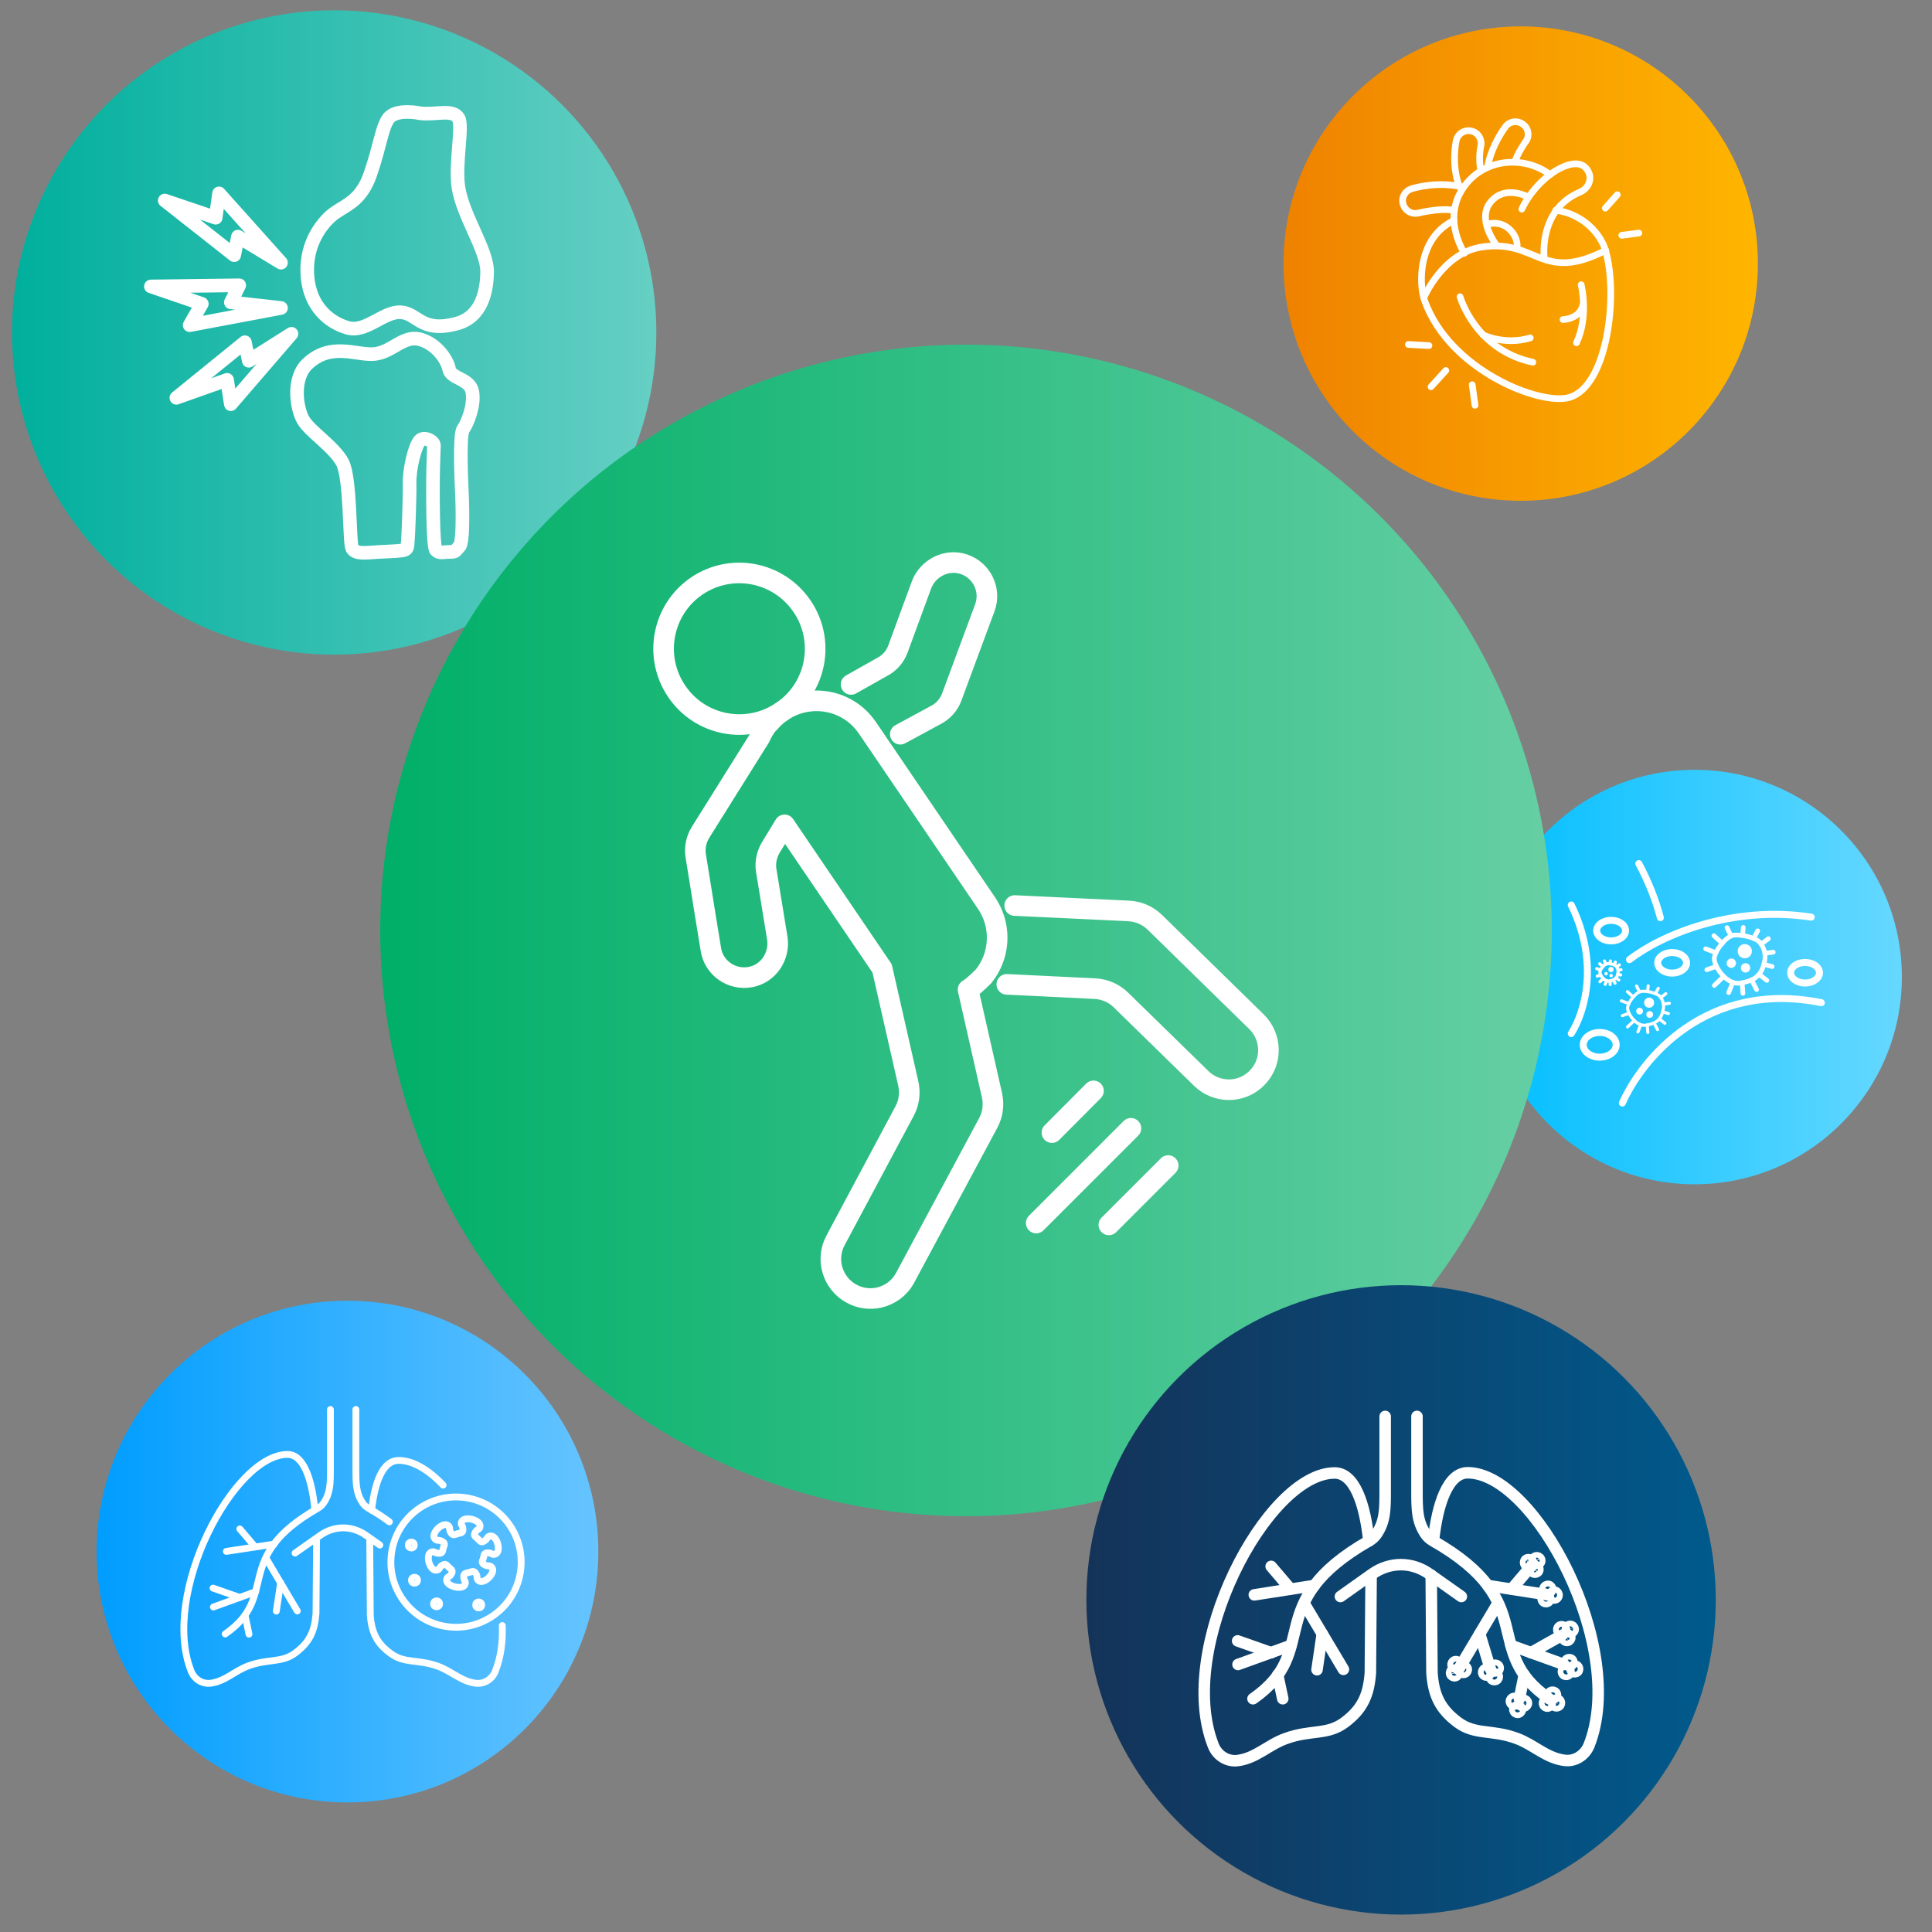 <?xml version="1.0" encoding="utf-8"?>
<!-- Generator: Adobe Illustrator 28.1.0, SVG Export Plug-In . SVG Version: 6.00 Build 0)  -->
<svg version="1.1" id="Layer_1" xmlns="http://www.w3.org/2000/svg" xmlns:xlink="http://www.w3.org/1999/xlink" x="0px" y="0px"
	 viewBox="0 0 1032 1032" enable-background="new 0 0 1032 1032" xml:space="preserve">
<rect x="0" y="0" width="1032" height="1032" fill="#808080" stroke="none"/>
<g>
	<linearGradient id="SVGID_1_" gradientUnits="userSpaceOnUse" x1="6.435" y1="177.556" x2="350.558" y2="177.556">
		<stop  offset="0" style="stop-color:#00AF9D"/>
		<stop  offset="1" style="stop-color:#66CFC4"/>
	</linearGradient>
	<circle fill="url(#SVGID_1_)" cx="178.5" cy="177.6" r="172.1"/>
	<g>
		
			<path fill="none" stroke="#FFFFFF" stroke-width="7.267" stroke-linecap="round" stroke-linejoin="round" stroke-miterlimit="10" d="
			M224.4,60.5c8.8,1,17.3-2.5,20.5,2.6c2.6,4.2-2,24.5,0,37.1c2.4,15.3,15.4,33.4,15.3,45c-0.1,9.9-2.6,24.1-16.4,27.7
			c-18.9,5-20.5-5.5-29.7-6.1s-18.5,11.1-28.4,8.3c-9.8-2.8-19.9-11.1-21.4-26.8s5.7-26.8,12.2-32.7c6.5-5.9,15.9-6.8,21.3-22.5
			s6-24.4,9.6-29.7C211.5,57.7,224.4,60.5,224.4,60.5z"/>
		
			<path fill="none" stroke="#FFFFFF" stroke-width="7.267" stroke-linecap="round" stroke-linejoin="round" stroke-miterlimit="10" d="
			M202.8,294.8c-6.2,0.3-13.1,1.6-14.7-2c-1.6-3.6-0.7-37.3-5.2-45.8c-4.6-8.5-17.3-16.4-20.9-22.6c-3.6-6.2-6.1-22.2,2.3-30.1
			c12.6-11.8,26.2-4.3,35.7-5.2c9.5-1,15.4-10.1,24.2-7.9c8.8,2.3,14.7,10.8,15.7,16s11.1,4.9,12.4,12.1s-2.6,16.7-4.9,20
			c-2.3,3.3-0.7,33.1-0.7,33.1s1.3,26.8-1.3,29.5s-1.8,2.9-5.1,2.9c-3.3,0-5.6,1-7.4-0.9c-1.9-1.9-1.6-34.6-1.6-38.3
			s0.4-15.2,0.5-17.6c0.1-2.3-5.4-5.3-7.7-2.5c-2.3,2.7-5.5,14.4-5.3,22.8c0.1,8.4-0.7,29.1-1,31.4c-0.3,2.3,0.3,4-3.4,4.4
			C210.7,294.5,202.8,294.8,202.8,294.8z"/>
		
			<polygon fill="none" stroke="#FFFFFF" stroke-width="7.267" stroke-linecap="round" stroke-linejoin="round" stroke-miterlimit="10" points="
			150.1,164.5 101.3,173.7 107.8,162.3 80.6,153 127.8,152.4 123.3,161.5 		"/>
		
			<polygon fill="none" stroke="#FFFFFF" stroke-width="7.267" stroke-linecap="round" stroke-linejoin="round" stroke-miterlimit="10" points="
			155.7,178.3 123.3,215.9 121.3,202.9 94.2,212.5 130.8,182.8 132.9,192.7 		"/>
		
			<polygon fill="none" stroke="#FFFFFF" stroke-width="7.267" stroke-linecap="round" stroke-linejoin="round" stroke-miterlimit="10" points="
			150.1,140.3 117,103.3 115.2,116.3 88,107.1 125.1,136.3 127.1,126.4 		"/>
	</g>
</g>
<g>
	
		<linearGradient id="SVGID_00000061459723256580897280000001040482502681493391_" gradientUnits="userSpaceOnUse" x1="794.537" y1="521.9" x2="1015.925" y2="521.9">
		<stop  offset="0" style="stop-color:#00BEFF"/>
		<stop  offset="1" style="stop-color:#66D8FF"/>
	</linearGradient>
	<circle fill="url(#SVGID_00000061459723256580897280000001040482502681493391_)" cx="905.2" cy="521.9" r="110.7"/>
	<g>
		<g>
			
				<path fill="none" stroke="#FFFFFF" stroke-width="3.727" stroke-linecap="round" stroke-linejoin="round" stroke-miterlimit="10" d="
				M972.9,535.6c-61.4-12.4-95.9,30.2-106.3,53.6"/>
			
				<path fill="none" stroke="#FFFFFF" stroke-width="3.727" stroke-linecap="round" stroke-linejoin="round" stroke-miterlimit="10" d="
				M870.4,512.6c17.6-13.6,55.4-29.1,97.1-22.7"/>
			
				<path fill="none" stroke="#FFFFFF" stroke-width="3.727" stroke-linecap="round" stroke-linejoin="round" stroke-miterlimit="10" d="
				M839.3,483.4c15,30.8,7.4,56.9,0,68.7"/>
			
				<path fill="none" stroke="#FFFFFF" stroke-width="3.727" stroke-linecap="round" stroke-linejoin="round" stroke-miterlimit="10" d="
				M886.9,490.2c-2.4-9.2-6.3-19.2-11.5-28.9"/>
		</g>
		
			<ellipse fill="none" stroke="#FFFFFF" stroke-width="3.727" stroke-linecap="round" stroke-linejoin="round" stroke-miterlimit="10" cx="854.5" cy="558.1" rx="8.8" ry="6.6"/>
		
			<ellipse fill="none" stroke="#FFFFFF" stroke-width="3.727" stroke-linecap="round" stroke-linejoin="round" stroke-miterlimit="10" cx="964.2" cy="519.6" rx="7.7" ry="5.5"/>
		
			<ellipse fill="none" stroke="#FFFFFF" stroke-width="3.727" stroke-linecap="round" stroke-linejoin="round" stroke-miterlimit="10" cx="893.2" cy="514.3" rx="7.7" ry="5.5"/>
		
			<ellipse fill="none" stroke="#FFFFFF" stroke-width="3.727" stroke-linecap="round" stroke-linejoin="round" stroke-miterlimit="10" cx="860.6" cy="497.1" rx="7.7" ry="5.5"/>
		<g>
			
				<path fill="none" stroke="#FFFFFF" stroke-width="2.484" stroke-linecap="round" stroke-linejoin="round" stroke-miterlimit="10" d="
				M940.1,503.5c2.2,2.7,3.1,6,2.6,9.3c-1.4,8-5,10.9-12.8,12.3c-7.6,1.4-14.2-8.8-14.2-12.9c0-4.1,6.3-11.9,10-12.6
				C929.3,498.9,937.7,500.6,940.1,503.5z"/>
			<circle fill="#FFFFFF" cx="932.4" cy="517" r="2.5"/>
			<circle fill="#FFFFFF" cx="924.8" cy="514.5" r="2.5"/>
			<circle fill="#FFFFFF" cx="932" cy="508.1" r="3.8"/>
			
				<line fill="none" stroke="#FFFFFF" stroke-width="2.484" stroke-linecap="round" stroke-linejoin="round" stroke-miterlimit="10" x1="915.7" y1="526.4" x2="920.7" y2="521.6"/>
			
				<line fill="none" stroke="#FFFFFF" stroke-width="2.484" stroke-linecap="round" stroke-linejoin="round" stroke-miterlimit="10" x1="923.4" y1="530.2" x2="925.6" y2="524.8"/>
			
				<line fill="none" stroke="#FFFFFF" stroke-width="2.484" stroke-linecap="round" stroke-linejoin="round" stroke-miterlimit="10" x1="931" y1="530.6" x2="930.6" y2="525"/>
			
				<line fill="none" stroke="#FFFFFF" stroke-width="2.484" stroke-linecap="round" stroke-linejoin="round" stroke-miterlimit="10" x1="938.3" y1="528.6" x2="935.7" y2="523.5"/>
			
				<line fill="none" stroke="#FFFFFF" stroke-width="2.484" stroke-linecap="round" stroke-linejoin="round" stroke-miterlimit="10" x1="943.8" y1="523.7" x2="939.7" y2="520.5"/>
			
				<line fill="none" stroke="#FFFFFF" stroke-width="2.484" stroke-linecap="round" stroke-linejoin="round" stroke-miterlimit="10" x1="946.6" y1="516.3" x2="942.2" y2="515.1"/>
			
				<line fill="none" stroke="#FFFFFF" stroke-width="2.484" stroke-linecap="round" stroke-linejoin="round" stroke-miterlimit="10" x1="947.2" y1="508.6" x2="942.8" y2="509.2"/>
			
				<line fill="none" stroke="#FFFFFF" stroke-width="2.484" stroke-linecap="round" stroke-linejoin="round" stroke-miterlimit="10" x1="944.6" y1="501.4" x2="940.8" y2="504.3"/>
			
				<line fill="none" stroke="#FFFFFF" stroke-width="2.484" stroke-linecap="round" stroke-linejoin="round" stroke-miterlimit="10" x1="938.9" y1="497.2" x2="936.7" y2="501.3"/>
			
				<line fill="none" stroke="#FFFFFF" stroke-width="2.484" stroke-linecap="round" stroke-linejoin="round" stroke-miterlimit="10" x1="931.2" y1="495.4" x2="930.8" y2="499.7"/>
			
				<line fill="none" stroke="#FFFFFF" stroke-width="2.484" stroke-linecap="round" stroke-linejoin="round" stroke-miterlimit="10" x1="922.5" y1="495.5" x2="924.7" y2="500"/>
			
				<line fill="none" stroke="#FFFFFF" stroke-width="2.484" stroke-linecap="round" stroke-linejoin="round" stroke-miterlimit="10" x1="915.5" y1="499.8" x2="920" y2="503.9"/>
			
				<line fill="none" stroke="#FFFFFF" stroke-width="2.484" stroke-linecap="round" stroke-linejoin="round" stroke-miterlimit="10" x1="911.1" y1="506.8" x2="916.6" y2="508.9"/>
			
				<line fill="none" stroke="#FFFFFF" stroke-width="2.484" stroke-linecap="round" stroke-linejoin="round" stroke-miterlimit="10" x1="911.7" y1="518" x2="916.8" y2="516.2"/>
		</g>
		<g>
			
				<path fill="none" stroke="#FFFFFF" stroke-width="1.656" stroke-linecap="round" stroke-linejoin="round" stroke-miterlimit="10" d="
				M886.7,532.3c1.6,1.9,2.2,4.3,1.8,6.6c-1,5.7-3.6,7.7-9.1,8.7c-5.4,1-10-6.2-10-9.1c0-2.9,4.4-8.4,7-8.9
				C879,529.1,885,530.3,886.7,532.3z"/>
			<circle fill="#FFFFFF" cx="881.2" cy="541.9" r="1.8"/>
			<circle fill="#FFFFFF" cx="875.8" cy="540.1" r="1.8"/>
			<circle fill="#FFFFFF" cx="880.9" cy="535.6" r="2.7"/>
			
				<line fill="none" stroke="#FFFFFF" stroke-width="1.656" stroke-linecap="round" stroke-linejoin="round" stroke-miterlimit="10" x1="869.4" y1="548.5" x2="873" y2="545.1"/>
			
				<line fill="none" stroke="#FFFFFF" stroke-width="1.656" stroke-linecap="round" stroke-linejoin="round" stroke-miterlimit="10" x1="874.9" y1="551.2" x2="876.4" y2="547.4"/>
			
				<line fill="none" stroke="#FFFFFF" stroke-width="1.656" stroke-linecap="round" stroke-linejoin="round" stroke-miterlimit="10" x1="880.2" y1="551.5" x2="879.9" y2="547.5"/>
			
				<line fill="none" stroke="#FFFFFF" stroke-width="1.656" stroke-linecap="round" stroke-linejoin="round" stroke-miterlimit="10" x1="885.4" y1="550" x2="883.5" y2="546.4"/>
			
				<line fill="none" stroke="#FFFFFF" stroke-width="1.656" stroke-linecap="round" stroke-linejoin="round" stroke-miterlimit="10" x1="889.3" y1="546.6" x2="886.3" y2="544.3"/>
			
				<line fill="none" stroke="#FFFFFF" stroke-width="1.656" stroke-linecap="round" stroke-linejoin="round" stroke-miterlimit="10" x1="891.2" y1="541.4" x2="888.1" y2="540.5"/>
			
				<line fill="none" stroke="#FFFFFF" stroke-width="1.656" stroke-linecap="round" stroke-linejoin="round" stroke-miterlimit="10" x1="891.7" y1="535.9" x2="888.5" y2="536.4"/>
			
				<line fill="none" stroke="#FFFFFF" stroke-width="1.656" stroke-linecap="round" stroke-linejoin="round" stroke-miterlimit="10" x1="889.8" y1="530.8" x2="887.1" y2="532.9"/>
			
				<line fill="none" stroke="#FFFFFF" stroke-width="1.656" stroke-linecap="round" stroke-linejoin="round" stroke-miterlimit="10" x1="885.8" y1="527.9" x2="884.3" y2="530.7"/>
			
				<line fill="none" stroke="#FFFFFF" stroke-width="1.656" stroke-linecap="round" stroke-linejoin="round" stroke-miterlimit="10" x1="880.4" y1="526.6" x2="880.1" y2="529.6"/>
			
				<line fill="none" stroke="#FFFFFF" stroke-width="1.656" stroke-linecap="round" stroke-linejoin="round" stroke-miterlimit="10" x1="874.2" y1="526.7" x2="875.8" y2="529.9"/>
			
				<line fill="none" stroke="#FFFFFF" stroke-width="1.656" stroke-linecap="round" stroke-linejoin="round" stroke-miterlimit="10" x1="869.3" y1="529.7" x2="872.5" y2="532.6"/>
			
				<line fill="none" stroke="#FFFFFF" stroke-width="1.656" stroke-linecap="round" stroke-linejoin="round" stroke-miterlimit="10" x1="866.1" y1="534.6" x2="870.1" y2="536.1"/>
			
				<line fill="none" stroke="#FFFFFF" stroke-width="1.656" stroke-linecap="round" stroke-linejoin="round" stroke-miterlimit="10" x1="866.6" y1="542.5" x2="870.2" y2="541.3"/>
		</g>
		<g>
			
				<path fill="none" stroke="#FFFFFF" stroke-width="1.656" stroke-linecap="round" stroke-linejoin="round" stroke-miterlimit="10" d="
				M863.4,516.2c0.8,1,1.1,2.2,0.9,3.4c-0.5,2.9-1.8,3.9-4.6,4.4c-2.7,0.5-5.1-3.2-5.1-4.6s2.3-4.3,3.6-4.5
				C859.5,514.5,862.5,515.1,863.4,516.2z"/>
			<circle fill="#FFFFFF" cx="860.6" cy="521.1" r="0.9"/>
			<circle fill="#FFFFFF" cx="857.9" cy="520.1" r="0.9"/>
			<circle fill="#FFFFFF" cx="860.5" cy="517.9" r="1.4"/>
			
				<line fill="none" stroke="#FFFFFF" stroke-width="1.656" stroke-linecap="round" stroke-linejoin="round" stroke-miterlimit="10" x1="854.6" y1="524.4" x2="856.4" y2="522.7"/>
			
				<line fill="none" stroke="#FFFFFF" stroke-width="1.656" stroke-linecap="round" stroke-linejoin="round" stroke-miterlimit="10" x1="857.4" y1="525.8" x2="858.2" y2="523.8"/>
			
				<line fill="none" stroke="#FFFFFF" stroke-width="1.656" stroke-linecap="round" stroke-linejoin="round" stroke-miterlimit="10" x1="860.1" y1="525.9" x2="860" y2="523.9"/>
			
				<line fill="none" stroke="#FFFFFF" stroke-width="1.656" stroke-linecap="round" stroke-linejoin="round" stroke-miterlimit="10" x1="862.7" y1="525.2" x2="861.8" y2="523.4"/>
			
				<line fill="none" stroke="#FFFFFF" stroke-width="1.656" stroke-linecap="round" stroke-linejoin="round" stroke-miterlimit="10" x1="864.7" y1="523.5" x2="863.2" y2="522.3"/>
			
				<line fill="none" stroke="#FFFFFF" stroke-width="1.656" stroke-linecap="round" stroke-linejoin="round" stroke-miterlimit="10" x1="865.7" y1="520.8" x2="864.1" y2="520.4"/>
			
				<line fill="none" stroke="#FFFFFF" stroke-width="1.656" stroke-linecap="round" stroke-linejoin="round" stroke-miterlimit="10" x1="865.9" y1="518" x2="864.3" y2="518.2"/>
			
				<line fill="none" stroke="#FFFFFF" stroke-width="1.656" stroke-linecap="round" stroke-linejoin="round" stroke-miterlimit="10" x1="865" y1="515.4" x2="863.6" y2="516.5"/>
			
				<line fill="none" stroke="#FFFFFF" stroke-width="1.656" stroke-linecap="round" stroke-linejoin="round" stroke-miterlimit="10" x1="862.9" y1="513.9" x2="862.2" y2="515.4"/>
			
				<line fill="none" stroke="#FFFFFF" stroke-width="1.656" stroke-linecap="round" stroke-linejoin="round" stroke-miterlimit="10" x1="860.2" y1="513.3" x2="860" y2="514.8"/>
			
				<line fill="none" stroke="#FFFFFF" stroke-width="1.656" stroke-linecap="round" stroke-linejoin="round" stroke-miterlimit="10" x1="857" y1="513.3" x2="857.8" y2="514.9"/>
			
				<line fill="none" stroke="#FFFFFF" stroke-width="1.656" stroke-linecap="round" stroke-linejoin="round" stroke-miterlimit="10" x1="854.5" y1="514.8" x2="856.2" y2="516.3"/>
			
				<line fill="none" stroke="#FFFFFF" stroke-width="1.656" stroke-linecap="round" stroke-linejoin="round" stroke-miterlimit="10" x1="852.9" y1="517.4" x2="854.9" y2="518.1"/>
			
				<line fill="none" stroke="#FFFFFF" stroke-width="1.656" stroke-linecap="round" stroke-linejoin="round" stroke-miterlimit="10" x1="853.2" y1="521.4" x2="855" y2="520.8"/>
		</g>
	</g>
</g>
<g>
	
		<linearGradient id="SVGID_00000083797798109155254290000011379534699411640995_" gradientUnits="userSpaceOnUse" x1="203.149" y1="497" x2="828.851" y2="497">
		<stop  offset="0" style="stop-color:#00AF68"/>
		<stop  offset="1" style="stop-color:#66CFA4"/>
	</linearGradient>
	<circle fill="url(#SVGID_00000083797798109155254290000011379534699411640995_)" cx="516" cy="497" r="312.9"/>
	<g>
		<path fill="none" stroke="#FFFFFF" stroke-width="11" stroke-linecap="round" stroke-linejoin="round" stroke-miterlimit="10" d="
			M428.4,323.8c12.6,18.5,7.8,43.7-10.7,56.2c-18.5,12.6-43.7,7.8-56.2-10.7c-12.6-18.5-7.8-43.7,10.7-56.3
			C390.7,300.5,415.8,305.3,428.4,323.8z"/>
		<path fill="none" stroke="#FFFFFF" stroke-width="11" stroke-linecap="round" stroke-linejoin="round" stroke-miterlimit="10" d="
			M537.8,525.8l47.2,2.3c5.1,0.3,10,2.4,13.7,6l43,42c8.3,8.1,21.7,8,29.8-0.4c0,0,0,0,0.1-0.1c8.1-8.3,7.9-21.6-0.4-29.8
			l-54.4-53.2c-3.7-3.6-8.6-5.7-13.7-6l-61.1-2.9"/>
		<path fill="none" stroke="#FFFFFF" stroke-width="11" stroke-linecap="round" stroke-linejoin="round" stroke-miterlimit="10" d="
			M480.9,392.2l19.2-10.4c3.8-2,6.8-5.4,8.3-9.5l7.4-20l3.3-8.9l6.9-18.6c3.6-9.5-1.4-20.1-11.1-23.4c-9.2-3.1-19.3,2-22.7,11.1
			l-12.6,34.3c-0.2,0.5-0.4,1-0.6,1.4c-1.6,3.4-4.3,6.2-7.7,8l-3.2,1.8l-13.5,7.6"/>
		<path fill="none" stroke="#FFFFFF" stroke-width="11" stroke-linecap="round" stroke-linejoin="round" stroke-miterlimit="10" d="
			M517.1,528.6c0.4-0.2,0.7-0.5,1.1-0.7c2.6-1.8,7.1-6.3,7.1-6.3c8.5-10.4,9.9-25.4,2.8-37.4c-0.3-0.5-0.6-1-1-1.6
			c-0.1-0.1-0.1-0.2-0.1-0.2l-0.1-0.1l-63.6-93.6l-0.1-0.1c0,0,0,0,0,0c-10.2-14.9-30.5-18.7-45.5-8.6c-2.6,1.8-4.9,3.9-6.9,6.3
			c-0.1,0-0.2,0-0.2,0c-1.9,2.3-3.4,4.8-4.6,7.5l-31.8,50.8c-2.3,3.7-3.2,8.1-2.6,12.3l3.4,21.1l1.5,9.4l3.2,19.6
			c1.5,10,11.1,16.8,21.2,14.9c9.6-1.8,15.8-11.2,14.3-20.8l-5.9-36.1c-0.1-0.5-0.1-1-0.2-1.6c-0.2-3.8,0.7-7.5,2.7-10.8l1.9-3.1
			l5.4-8.9l52.1,76.7l14,61.6c1.1,5,0.4,10.1-2,14.6l-36.8,68.9c-5.6,10.2-1.8,23,8.4,28.6c4.7,2.6,10,3.2,14.8,2.1
			c5.7-1.3,10.8-4.9,13.8-10.4l44.5-82.9c2.4-4.5,3.1-9.7,2-14.7L517.1,528.6z"/>
		<g>
			
				<line fill="none" stroke="#FFFFFF" stroke-width="11" stroke-linecap="round" stroke-linejoin="round" stroke-miterlimit="10" x1="604.1" y1="602.7" x2="553.5" y2="653.3"/>
			
				<line fill="none" stroke="#FFFFFF" stroke-width="11" stroke-linecap="round" stroke-linejoin="round" stroke-miterlimit="10" x1="624" y1="622.6" x2="592.3" y2="654.3"/>
			
				<line fill="none" stroke="#FFFFFF" stroke-width="11" stroke-linecap="round" stroke-linejoin="round" stroke-miterlimit="10" x1="584.1" y1="582.7" x2="561.9" y2="605"/>
		</g>
	</g>
</g>
<g>
	
		<linearGradient id="SVGID_00000145026082356017018430000007825532009141644688_" gradientUnits="userSpaceOnUse" x1="51.639" y1="828.775" x2="319.659" y2="828.775">
		<stop  offset="0" style="stop-color:#009DFF"/>
		<stop  offset="1" style="stop-color:#66C4FF"/>
	</linearGradient>
	<circle fill="url(#SVGID_00000145026082356017018430000007825532009141644688_)" cx="185.6" cy="828.8" r="134"/>
	<g>
		<g>
			<g>
				<g>
					
						<path fill="none" stroke="#FFFFFF" stroke-width="3.644" stroke-linecap="round" stroke-linejoin="round" stroke-miterlimit="10" d="
						M157.6,829.6l13.5-9.5c7.5-5.3,16.9-5.3,24.4,0l7.4,5.2"/>
				</g>
			</g>
		</g>
		<g>
			<g>
				<g>
					
						<path fill="none" stroke="#FFFFFF" stroke-width="3.644" stroke-linecap="round" stroke-linejoin="round" stroke-miterlimit="10" d="
						M168.1,805.6c-1.6-15.6-6-28.7-14.5-28.7c-28.6,0-68,74.2-51.5,115.8c1.7,4.3,6,7,10.5,6.4c7.7-1,12.9-6.7,20.2-9.3
						c10.6-3.9,17.7-1.4,25-6.9c7.5-5.6,10.3-11.5,11-21.1l0.3-39.4"/>
				</g>
			</g>
		</g>
		<g>
			<g>
				<g>
					
						<path fill="none" stroke="#FFFFFF" stroke-width="3.644" stroke-linecap="round" stroke-linejoin="round" stroke-miterlimit="10" d="
						M236.7,793.3c-7.8-8.2-16.1-13.2-23.7-13.2c-8.5,0-12.8,11.4-14.5,26.6v0"/>
				</g>
			</g>
		</g>
		<g>
			<g>
				<g>
					
						<path fill="none" stroke="#FFFFFF" stroke-width="3.644" stroke-linecap="round" stroke-linejoin="round" stroke-miterlimit="10" d="
						M268.3,868.3c0.3,8.8-0.8,17.2-3.8,24.6c-1.7,4.2-6,6.8-10.5,6.2c-7.7-1-12.9-6.5-20.2-9.1c-10.6-3.8-17.7-1.3-25-6.7
						c-7.5-5.4-10.3-11.2-11-20.5l-0.3-40.4"/>
				</g>
			</g>
		</g>
		<g>
			<g>
				<g>
					<g>
						
							<path fill="none" stroke="#FFFFFF" stroke-width="3.644" stroke-linecap="round" stroke-linejoin="round" stroke-miterlimit="10" d="
							M176.5,752.9v31.5c0,8,0,13-3.6,18.4c-0.8,1.2-1.9,2.2-3.2,2.9c-46.5,26.6-19.8,46.6-49.4,67.1"/>
					</g>
				</g>
			</g>
			<g>
				<g>
					<g>
						
							<line fill="none" stroke="#FFFFFF" stroke-width="3.644" stroke-linecap="round" stroke-linejoin="round" stroke-miterlimit="10" x1="146.5" y1="824.8" x2="120.9" y2="828.7"/>
					</g>
				</g>
			</g>
			<g>
				<g>
					<g>
						
							<line fill="none" stroke="#FFFFFF" stroke-width="3.644" stroke-linecap="round" stroke-linejoin="round" stroke-miterlimit="10" x1="142.3" y1="832.7" x2="158.8" y2="860.5"/>
					</g>
				</g>
			</g>
			<g>
				<g>
					<g>
						
							<line fill="none" stroke="#FFFFFF" stroke-width="3.644" stroke-linecap="round" stroke-linejoin="round" stroke-miterlimit="10" x1="136.6" y1="850.2" x2="114" y2="858.4"/>
					</g>
				</g>
			</g>
			<g>
				<g>
					<g>
						
							<line fill="none" stroke="#FFFFFF" stroke-width="3.644" stroke-linecap="round" stroke-linejoin="round" stroke-miterlimit="10" x1="128.1" y1="853.3" x2="113.8" y2="848.3"/>
					</g>
				</g>
			</g>
			<g>
				<g>
					<g>
						
							<line fill="none" stroke="#FFFFFF" stroke-width="3.644" stroke-linecap="round" stroke-linejoin="round" stroke-miterlimit="10" x1="128.1" y1="816.7" x2="136.3" y2="826.3"/>
					</g>
				</g>
			</g>
			<g>
				<g>
					<g>
						
							<line fill="none" stroke="#FFFFFF" stroke-width="3.644" stroke-linecap="round" stroke-linejoin="round" stroke-miterlimit="10" x1="149.9" y1="845.4" x2="147.6" y2="860.6"/>
					</g>
				</g>
			</g>
			<g>
				<g>
					<g>
						
							<line fill="none" stroke="#FFFFFF" stroke-width="3.644" stroke-linecap="round" stroke-linejoin="round" stroke-miterlimit="10" x1="133" y1="872.9" x2="130.9" y2="862.8"/>
					</g>
				</g>
			</g>
		</g>
		<g>
			<g>
				<g>
					
						<path fill="none" stroke="#FFFFFF" stroke-width="3.644" stroke-linecap="round" stroke-linejoin="round" stroke-miterlimit="10" d="
						M190.1,752.9v31.5c0,8,0,13,3.6,18.4c0.8,1.2,1.9,2.2,3.2,2.9c0.6,0.3,1.1,0.6,1.7,1v0c3.6,2.1,6.7,4.2,9.4,6.2"/>
				</g>
			</g>
		</g>
		<g>
			<g>
				<g>
					
						<ellipse transform="matrix(0.16 -0.987 0.987 0.16 -619.143 941.416)" fill="none" stroke="#FFFFFF" stroke-width="3.644" stroke-linecap="round" stroke-linejoin="round" stroke-miterlimit="10" cx="243.7" cy="834.6" rx="34.8" ry="34.8"/>
				</g>
			</g>
		</g>
		<g>
			<g>
				<g>
					
						<path fill="none" stroke="#FFFFFF" stroke-width="3.644" stroke-linecap="round" stroke-linejoin="round" stroke-miterlimit="10" d="
						M254.1,821c0.8,0.6,1.5,1.3,2.1,2c0.5,0.6,1.4,0.8,2,0.4c2.5-1.3,1.6-2.4,3.4-2.9c3.8-1,6.6,8.6,2.8,9.7
						c-1.9,0.5-1.4-0.9-4.4-0.7c-0.8,0.1-1.4,0.6-1.5,1.4c-0.1,0.5-0.1,0.9-0.3,1.4c-0.1,0.5-0.3,0.9-0.5,1.4
						c-0.3,0.7,0,1.5,0.7,1.9c2.4,1.5,2.9,0.2,4.2,1.5c2.8,2.7-4.3,9.8-7.1,7.1c-1.4-1.4,0.1-1.7-1.6-4.1c-0.4-0.6-1.3-0.9-2-0.6
						c-0.9,0.4-1.8,0.6-2.8,0.8c-0.8,0.1-1.4,0.8-1.4,1.5c-0.1,2.8,1.3,2.5,0.8,4.3c-0.9,3.7-10.8,1.2-9.9-2.5
						c0.5-1.9,1.5-0.7,2.8-3.4c0.3-0.7,0.1-1.5-0.5-2c-0.8-0.6-1.5-1.3-2.1-2c-0.5-0.6-1.4-0.8-2-0.4c-2.5,1.3-1.6,2.4-3.4,2.9
						c-3.8,1-6.6-8.6-2.8-9.7c1.9-0.5,1.4,0.9,4.4,0.7c0.8-0.1,1.4-0.6,1.5-1.4c0.1-0.5,0.1-0.9,0.3-1.4c0.1-0.5,0.3-0.9,0.5-1.4
						c0.3-0.7,0-1.5-0.7-1.9c-2.4-1.5-2.9-0.2-4.2-1.5c-2.8-2.7,4.3-9.8,7.1-7.1c1.4,1.4-0.1,1.7,1.6,4.1c0.4,0.6,1.3,0.9,2,0.6
						c0.9-0.4,1.8-0.6,2.8-0.8c0.8-0.1,1.4-0.8,1.4-1.5c0.1-2.8-1.3-2.5-0.8-4.3c1-3.7,10.8-1.2,9.9,2.5c-0.5,1.9-1.5,0.7-2.8,3.4
						C253.2,819.7,253.4,820.5,254.1,821z"/>
				</g>
			</g>
		</g>
		<g>
			<g>
				<g>
					
						<circle fill="none" stroke="#FFFFFF" stroke-width="3.644" stroke-linecap="round" stroke-linejoin="round" stroke-miterlimit="10" cx="219.7" cy="825.3" r="1.6"/>
				</g>
			</g>
		</g>
		<g>
			<g>
				<g>
					
						<circle fill="none" stroke="#FFFFFF" stroke-width="3.644" stroke-linecap="round" stroke-linejoin="round" stroke-miterlimit="10" cx="221.4" cy="844.1" r="1.6"/>
				</g>
			</g>
		</g>
		<g>
			<g>
				<g>
					
						<circle fill="none" stroke="#FFFFFF" stroke-width="3.644" stroke-linecap="round" stroke-linejoin="round" stroke-miterlimit="10" cx="255.7" cy="857.3" r="1.6"/>
				</g>
			</g>
		</g>
		<g>
			<g>
				<g>
					
						<circle fill="none" stroke="#FFFFFF" stroke-width="3.644" stroke-linecap="round" stroke-linejoin="round" stroke-miterlimit="10" cx="233.2" cy="856.7" r="1.6"/>
				</g>
			</g>
		</g>
	</g>
</g>
<g>
	
		<linearGradient id="SVGID_00000160869210431378494360000000285297547545280680_" gradientUnits="userSpaceOnUse" x1="685.611" y1="140.773" x2="939.031" y2="140.773">
		<stop  offset="0" style="stop-color:#EF8200"/>
		<stop  offset="1" style="stop-color:#FFB500"/>
	</linearGradient>
	<circle fill="url(#SVGID_00000160869210431378494360000000285297547545280680_)" cx="812.3" cy="140.8" r="126.7"/>
	<g>
		
			<path fill="none" stroke="#FFFFFF" stroke-width="3.566" stroke-linecap="round" stroke-linejoin="round" stroke-miterlimit="10" d="
			M779.9,158.5c0,0,8,28.4,38.9,35"/>
		
			<path fill="none" stroke="#FFFFFF" stroke-width="3.566" stroke-linecap="round" stroke-linejoin="round" stroke-miterlimit="10" d="
			M844.6,152.1c0,0,4.2,16.8-2.5,31"/>
		
			<path fill="none" stroke="#FFFFFF" stroke-width="3.566" stroke-linecap="round" stroke-linejoin="round" stroke-miterlimit="10" d="
			M834.9,170.7c0,0,9.1-0.1,10.7-8.1"/>
		
			<path fill="none" stroke="#FFFFFF" stroke-width="3.566" stroke-linecap="round" stroke-linejoin="round" stroke-miterlimit="10" d="
			M792.2,178.9c0,0,11.5,5.7,25.2,1.6"/>
		
			<path fill="none" stroke="#FFFFFF" stroke-width="3.566" stroke-linecap="round" stroke-linejoin="round" stroke-miterlimit="10" d="
			M794.6,89.4c2-11.9,9.4-21.5,9.7-21.9c2.3-2.9,6.6-3.3,9.5-0.9c2.9,2.3,3.3,6.6,0.9,9.4c0,0-4.3,6.1-5.5,10.6"/>
		
			<path fill="none" stroke="#FFFFFF" stroke-width="3.566" stroke-linecap="round" stroke-linejoin="round" stroke-miterlimit="10" d="
			M810.4,131.6c0.4-6.4-6.7-14.8-16.3-11.7"/>
		
			<path fill="none" stroke="#FFFFFF" stroke-width="3.566" stroke-linecap="round" stroke-linejoin="round" stroke-miterlimit="10" d="
			M812.9,111.7c3.5-7.7,11.6-17.8,21.7-22.4c7.2-3.2,11.8-2,14,2.7c1.9,4-0.3,8.8-4.6,10.6c-19.9,8.4-19.6,29.7-19.2,34.4"/>
		
			<path fill="none" stroke="#FFFFFF" stroke-width="3.566" stroke-linecap="round" stroke-linejoin="round" stroke-miterlimit="10" d="
			M776.6,117.8c-18.9,8.9-19,33.3-15.6,42.9c13.4,37.2,61.8,56.1,77.3,51.6c20.5-6,26.2-54.9,19.3-78.5
			c-2.5-8.6-11.7-19.5-26.6-21.5"/>
		
			<path fill="none" stroke="#FFFFFF" stroke-width="3.566" stroke-linecap="round" stroke-linejoin="round" stroke-miterlimit="10" d="
			M799.1,130.6c-0.1-0.1-9.7-12.7-3.6-21.7c3.7-5.4,10.7-8.4,20.9-3.7"/>
		
			<path fill="none" stroke="#FFFFFF" stroke-width="3.566" stroke-linecap="round" stroke-linejoin="round" stroke-miterlimit="10" d="
			M776.7,112.5c-5.3-1.6-16.7,0.7-18.6,1.2c-0.7,0.2-1.4,0.3-2.1,0.3c-2.8,0-5.4-1.8-6.4-4.6c-0.6-1.7-0.5-3.5,0.3-5.1
			c0.8-1.6,2.2-2.8,3.9-3.4c1.4-0.5,14.5-4.3,27.7-0.9"/>
		
			<path fill="none" stroke="#FFFFFF" stroke-width="3.566" stroke-linecap="round" stroke-linejoin="round" stroke-miterlimit="10" d="
			M779.5,99.6c-4.3-11.7-1.9-23.2-1.6-24.6c0.8-3.6,4.5-5.9,8.1-5c3.6,0.8,5.8,4.5,5,8.1c-0.1,0.3-1.4,6.4,0,13.2"/>
		
			<path fill="none" stroke="#FFFFFF" stroke-width="3.566" stroke-linecap="round" stroke-linejoin="round" stroke-miterlimit="10" d="
			M760.5,159.1c0,0,10-23.8,30.7-27.1c30-4.7,31.9,19.5,66.5,1.7"/>
		
			<path fill="none" stroke="#FFFFFF" stroke-width="3.566" stroke-linecap="round" stroke-linejoin="round" stroke-miterlimit="10" d="
			M828,93.3c-13.7-10.4-35.7-9-46.5,7.2c-9.2,13.7-3.3,27.9,0.7,34.8"/>
		
			<line fill="none" stroke="#FFFFFF" stroke-width="3.566" stroke-linecap="round" stroke-linejoin="round" stroke-miterlimit="10" x1="772.3" y1="197.9" x2="764.4" y2="206.6"/>
		
			<line fill="none" stroke="#FFFFFF" stroke-width="3.566" stroke-linecap="round" stroke-linejoin="round" stroke-miterlimit="10" x1="763.3" y1="184.6" x2="752.3" y2="184"/>
		
			<line fill="none" stroke="#FFFFFF" stroke-width="3.566" stroke-linecap="round" stroke-linejoin="round" stroke-miterlimit="10" x1="857.5" y1="111.2" x2="863.9" y2="104"/>
		
			<line fill="none" stroke="#FFFFFF" stroke-width="3.566" stroke-linecap="round" stroke-linejoin="round" stroke-miterlimit="10" x1="866.3" y1="125.7" x2="875.4" y2="124.5"/>
		
			<line fill="none" stroke="#FFFFFF" stroke-width="3.566" stroke-linecap="round" stroke-linejoin="round" stroke-miterlimit="10" x1="786.4" y1="205.5" x2="787.9" y2="216.5"/>
	</g>
</g>
<g>
	
		<linearGradient id="SVGID_00000073710656527165090870000016125450323931604614_" gradientUnits="userSpaceOnUse" x1="580.242" y1="854.649" x2="916.492" y2="854.649">
		<stop  offset="0" style="stop-color:#143359"/>
		<stop  offset="1" style="stop-color:#005A8C"/>
	</linearGradient>
	<circle fill="url(#SVGID_00000073710656527165090870000016125450323931604614_)" cx="748.4" cy="854.6" r="168.1"/>
	<g>
		<g>
			<g>
				<g>
					
						<path fill="none" stroke="#FFFFFF" stroke-width="6.145" stroke-linecap="round" stroke-linejoin="round" stroke-miterlimit="10" d="
						M731.2,823.1c-2.1-19.7-7.6-36.3-18.3-36.3c-36,0-85.4,93.3-64.8,145.6c2.1,5.4,7.5,8.8,13.2,8c9.7-1.3,16.2-8.4,25.4-11.7
						c13.3-4.9,22.2-1.7,31.5-8.6c9.4-7,12.9-14.4,13.8-26.5l0.4-52.1"/>
				</g>
			</g>
		</g>
		<g>
			<g>
				<g>
					
						<path fill="none" stroke="#FFFFFF" stroke-width="6.145" stroke-linecap="round" stroke-linejoin="round" stroke-miterlimit="10" d="
						M764.5,841.4l0.4,52.1c0.8,12,4.4,19.5,13.8,26.5c9.3,6.9,18.2,3.7,31.5,8.6c9.2,3.4,15.6,10.4,25.4,11.7
						c5.6,0.8,11-2.6,13.2-8c20.7-52.3-28.8-145.6-64.8-145.6c-10.6,0-16.2,16.7-18.3,36.3"/>
				</g>
			</g>
		</g>
		<g>
			<g>
				<g>
					
						<path fill="none" stroke="#FFFFFF" stroke-width="6.145" stroke-linecap="round" stroke-linejoin="round" stroke-miterlimit="10" d="
						M716,852.8l16.9-12c9.5-6.7,21.3-6.7,30.7,0l17,12"/>
				</g>
			</g>
		</g>
		<g>
			<g>
				<g>
					<g>
						
							<path fill="none" stroke="#FFFFFF" stroke-width="6.145" stroke-linecap="round" stroke-linejoin="round" stroke-miterlimit="10" d="
							M739.9,756.6v39.6c0,10,0,16.3-4.5,23.1c-1,1.5-2.4,2.8-4,3.7c-58.4,33.4-24.8,58.5-62.1,84.4"/>
					</g>
				</g>
			</g>
			<g>
				<g>
					<g>
						
							<line fill="none" stroke="#FFFFFF" stroke-width="6.145" stroke-linecap="round" stroke-linejoin="round" stroke-miterlimit="10" x1="702.1" y1="846.9" x2="670" y2="851.9"/>
					</g>
				</g>
			</g>
			<g>
				<g>
					<g>
						
							<line fill="none" stroke="#FFFFFF" stroke-width="6.145" stroke-linecap="round" stroke-linejoin="round" stroke-miterlimit="10" x1="696.8" y1="856.8" x2="717.6" y2="891.7"/>
					</g>
				</g>
			</g>
			<g>
				<g>
					<g>
						
							<line fill="none" stroke="#FFFFFF" stroke-width="6.145" stroke-linecap="round" stroke-linejoin="round" stroke-miterlimit="10" x1="689.6" y1="878.9" x2="661.3" y2="889.1"/>
					</g>
				</g>
			</g>
			<g>
				<g>
					<g>
						
							<line fill="none" stroke="#FFFFFF" stroke-width="6.145" stroke-linecap="round" stroke-linejoin="round" stroke-miterlimit="10" x1="679" y1="882.8" x2="661.1" y2="876.5"/>
					</g>
				</g>
			</g>
			<g>
				<g>
					<g>
						
							<line fill="none" stroke="#FFFFFF" stroke-width="6.145" stroke-linecap="round" stroke-linejoin="round" stroke-miterlimit="10" x1="679" y1="836.7" x2="689.3" y2="848.8"/>
					</g>
				</g>
			</g>
			<g>
				<g>
					<g>
						
							<line fill="none" stroke="#FFFFFF" stroke-width="6.145" stroke-linecap="round" stroke-linejoin="round" stroke-miterlimit="10" x1="706.3" y1="872.8" x2="703.5" y2="891.9"/>
					</g>
				</g>
			</g>
			<g>
				<g>
					<g>
						
							<line fill="none" stroke="#FFFFFF" stroke-width="6.145" stroke-linecap="round" stroke-linejoin="round" stroke-miterlimit="10" x1="685.2" y1="907.4" x2="682.5" y2="894.7"/>
					</g>
				</g>
			</g>
		</g>
		<g>
			<g>
				<g>
					<g>
						
							<path fill="none" stroke="#FFFFFF" stroke-width="6.145" stroke-linecap="round" stroke-linejoin="round" stroke-miterlimit="10" d="
							M756.9,756.6v39.6c0,10,0,16.3,4.5,23.1c1,1.5,2.4,2.8,4,3.7c58.4,33.4,24.8,58.5,62.1,84.4"/>
					</g>
				</g>
			</g>
			<g>
				<g>
					<g>
						
							<line fill="none" stroke="#FFFFFF" stroke-width="6.145" stroke-linecap="round" stroke-linejoin="round" stroke-miterlimit="10" x1="794.7" y1="846.9" x2="826.7" y2="851.9"/>
					</g>
				</g>
			</g>
			<g>
				<g>
					<g>
						
							<line fill="none" stroke="#FFFFFF" stroke-width="6.145" stroke-linecap="round" stroke-linejoin="round" stroke-miterlimit="10" x1="799.9" y1="856.8" x2="779.1" y2="891.7"/>
					</g>
				</g>
			</g>
			<g>
				<g>
					<g>
						
							<line fill="none" stroke="#FFFFFF" stroke-width="6.145" stroke-linecap="round" stroke-linejoin="round" stroke-miterlimit="10" x1="807.1" y1="878.9" x2="835.4" y2="889.1"/>
					</g>
				</g>
			</g>
			<g>
				<g>
					<g>
						
							<line fill="none" stroke="#FFFFFF" stroke-width="6.145" stroke-linecap="round" stroke-linejoin="round" stroke-miterlimit="10" x1="817.8" y1="882.8" x2="834.3" y2="873.5"/>
					</g>
				</g>
			</g>
			<g>
				<g>
					<g>
						
							<line fill="none" stroke="#FFFFFF" stroke-width="6.145" stroke-linecap="round" stroke-linejoin="round" stroke-miterlimit="10" x1="817.8" y1="836.7" x2="807.5" y2="848.8"/>
					</g>
				</g>
			</g>
			<g>
				<g>
					<g>
						
							<line fill="none" stroke="#FFFFFF" stroke-width="6.145" stroke-linecap="round" stroke-linejoin="round" stroke-miterlimit="10" x1="790.4" y1="872.8" x2="796.1" y2="891.5"/>
					</g>
				</g>
			</g>
			<g>
				<g>
					<g>
						
							<line fill="none" stroke="#FFFFFF" stroke-width="6.145" stroke-linecap="round" stroke-linejoin="round" stroke-miterlimit="10" x1="811.6" y1="907.4" x2="814.2" y2="894.7"/>
					</g>
				</g>
			</g>
		</g>
		<g>
			<g>
				<g>
					<g>
						
							<path fill="none" stroke="#FFFFFF" stroke-width="6.145" stroke-linecap="round" stroke-linejoin="round" stroke-miterlimit="10" d="
							M817.4,835.8c-0.7,0.5-1.6,0.4-2.2-0.2c-0.5-0.7-0.4-1.6,0.2-2.2c0.7-0.5,1.6-0.4,2.2,0.2S818,835.3,817.4,835.8z"/>
					</g>
				</g>
			</g>
			<g>
				<g>
					<g>
						
							<path fill="none" stroke="#FFFFFF" stroke-width="6.145" stroke-linecap="round" stroke-linejoin="round" stroke-miterlimit="10" d="
							M820.9,839.5c-0.7,0.5-1.6,0.4-2.2-0.2c-0.5-0.7-0.4-1.6,0.2-2.2c0.7-0.5,1.6-0.4,2.2,0.2C821.7,838,821.6,839,820.9,839.5z"
							/>
					</g>
				</g>
			</g>
			<g>
				<g>
					<g>
						
							<path fill="none" stroke="#FFFFFF" stroke-width="6.145" stroke-linecap="round" stroke-linejoin="round" stroke-miterlimit="10" d="
							M821.9,834.8c-0.7,0.5-1.6,0.4-2.2-0.2c-0.5-0.7-0.4-1.6,0.2-2.2c0.7-0.5,1.6-0.4,2.2,0.2
							C822.7,833.3,822.6,834.3,821.9,834.8z"/>
					</g>
				</g>
			</g>
		</g>
		<g>
			<g>
				<g>
					<g>
						
							<path fill="none" stroke="#FFFFFF" stroke-width="6.145" stroke-linecap="round" stroke-linejoin="round" stroke-miterlimit="10" d="
							M826.4,850.4c-0.8-0.2-1.3-1.1-1.1-1.9c0.2-0.8,1.1-1.3,1.9-1.1c0.8,0.2,1.3,1.1,1.1,1.9C828,850.2,827.2,850.7,826.4,850.4z"
							/>
					</g>
				</g>
			</g>
			<g>
				<g>
					<g>
						
							<path fill="none" stroke="#FFFFFF" stroke-width="6.145" stroke-linecap="round" stroke-linejoin="round" stroke-miterlimit="10" d="
							M825.4,855.5c-0.8-0.2-1.3-1.1-1.1-1.9c0.2-0.8,1.1-1.3,1.9-1.1c0.8,0.2,1.3,1.1,1.1,1.9C827.1,855.3,826.2,855.7,825.4,855.5
							z"/>
					</g>
				</g>
			</g>
			<g>
				<g>
					<g>
						
							<path fill="none" stroke="#FFFFFF" stroke-width="6.145" stroke-linecap="round" stroke-linejoin="round" stroke-miterlimit="10" d="
							M829.8,853.5c-0.8-0.2-1.3-1.1-1.1-1.9c0.2-0.8,1.1-1.3,1.9-1.1c0.8,0.2,1.3,1.1,1.1,1.9C831.5,853.3,830.6,853.8,829.8,853.5
							z"/>
					</g>
				</g>
			</g>
		</g>
		<g>
			<g>
				<g>
					<g>
						
							<path fill="none" stroke="#FFFFFF" stroke-width="6.145" stroke-linecap="round" stroke-linejoin="round" stroke-miterlimit="10" d="
							M834.9,871.8c-0.8,0.4-1.7,0.1-2.1-0.6c-0.4-0.8-0.1-1.7,0.6-2.1c0.8-0.4,1.7-0.1,2.1,0.6
							C835.9,870.4,835.7,871.4,834.9,871.8z"/>
					</g>
				</g>
			</g>
			<g>
				<g>
					<g>
						
							<path fill="none" stroke="#FFFFFF" stroke-width="6.145" stroke-linecap="round" stroke-linejoin="round" stroke-miterlimit="10" d="
							M837.7,876.1c-0.8,0.4-1.7,0.1-2.1-0.6c-0.4-0.8-0.1-1.7,0.6-2.1c0.8-0.4,1.7-0.1,2.1,0.6
							C838.8,874.7,838.5,875.6,837.7,876.1z"/>
					</g>
				</g>
			</g>
			<g>
				<g>
					<g>
						
							<path fill="none" stroke="#FFFFFF" stroke-width="6.145" stroke-linecap="round" stroke-linejoin="round" stroke-miterlimit="10" d="
							M839.5,871.6c-0.8,0.4-1.7,0.1-2.1-0.6c-0.4-0.8-0.1-1.7,0.6-2.1c0.8-0.4,1.7-0.1,2.1,0.6
							C840.6,870.2,840.3,871.2,839.5,871.6z"/>
					</g>
				</g>
			</g>
		</g>
		<g>
			<g>
				<g>
					<g>
						
							<path fill="none" stroke="#FFFFFF" stroke-width="6.145" stroke-linecap="round" stroke-linejoin="round" stroke-miterlimit="10" d="
							M837.6,889.4c-0.8-0.3-1.1-1.3-0.8-2c0.3-0.8,1.3-1.1,2-0.8c0.8,0.3,1.1,1.3,0.8,2C839.3,889.4,838.3,889.7,837.6,889.4z"/>
					</g>
				</g>
			</g>
			<g>
				<g>
					<g>
						
							<path fill="none" stroke="#FFFFFF" stroke-width="6.145" stroke-linecap="round" stroke-linejoin="round" stroke-miterlimit="10" d="
							M836,894.3c-0.8-0.3-1.1-1.3-0.8-2c0.3-0.8,1.3-1.1,2-0.8c0.8,0.3,1.1,1.3,0.8,2C837.7,894.3,836.7,894.6,836,894.3z"/>
					</g>
				</g>
			</g>
			<g>
				<g>
					<g>
						
							<path fill="none" stroke="#FFFFFF" stroke-width="6.145" stroke-linecap="round" stroke-linejoin="round" stroke-miterlimit="10" d="
							M840.6,892.9c-0.8-0.3-1.1-1.3-0.8-2c0.3-0.8,1.3-1.1,2-0.8c0.8,0.3,1.1,1.3,0.8,2C842.3,892.9,841.4,893.2,840.6,892.9z"/>
					</g>
				</g>
			</g>
		</g>
		<g>
			<g>
				<g>
					<g>
						
							<path fill="none" stroke="#FFFFFF" stroke-width="6.145" stroke-linecap="round" stroke-linejoin="round" stroke-miterlimit="10" d="
							M828.4,906.7c-0.7-0.5-0.8-1.5-0.3-2.2c0.5-0.7,1.5-0.8,2.2-0.3c0.7,0.5,0.8,1.5,0.3,2.2C830.1,907.1,829.1,907.2,828.4,906.7
							z"/>
					</g>
				</g>
			</g>
			<g>
				<g>
					<g>
						
							<path fill="none" stroke="#FFFFFF" stroke-width="6.145" stroke-linecap="round" stroke-linejoin="round" stroke-miterlimit="10" d="
							M825.6,911c-0.7-0.5-0.8-1.5-0.3-2.2c0.5-0.7,1.5-0.8,2.2-0.3c0.7,0.5,0.8,1.5,0.3,2.2C827.3,911.4,826.3,911.6,825.6,911z"/>
					</g>
				</g>
			</g>
			<g>
				<g>
					<g>
						
							<path fill="none" stroke="#FFFFFF" stroke-width="6.145" stroke-linecap="round" stroke-linejoin="round" stroke-miterlimit="10" d="
							M830.5,910.9c-0.7-0.5-0.8-1.5-0.3-2.2c0.5-0.7,1.5-0.8,2.2-0.3s0.8,1.5,0.3,2.2C832.1,911.3,831.1,911.4,830.5,910.9z"/>
					</g>
				</g>
			</g>
		</g>
		<g>
			<g>
				<g>
					<g>
						
							<path fill="none" stroke="#FFFFFF" stroke-width="6.145" stroke-linecap="round" stroke-linejoin="round" stroke-miterlimit="10" d="
							M812.4,909.3c0.3-0.8,1.1-1.3,1.9-1c0.8,0.3,1.3,1.1,1,1.9c-0.3,0.8-1.1,1.3-1.9,1C812.6,911,812.1,910.2,812.4,909.3z"/>
					</g>
				</g>
			</g>
			<g>
				<g>
					<g>
						
							<path fill="none" stroke="#FFFFFF" stroke-width="6.145" stroke-linecap="round" stroke-linejoin="round" stroke-miterlimit="10" d="
							M807.4,908.3c0.3-0.8,1.1-1.3,1.9-1c0.8,0.3,1.3,1.1,1,1.9c-0.3,0.8-1.1,1.3-1.9,1C807.6,910,807.1,909.1,807.4,908.3z"/>
					</g>
				</g>
			</g>
			<g>
				<g>
					<g>
						
							<path fill="none" stroke="#FFFFFF" stroke-width="6.145" stroke-linecap="round" stroke-linejoin="round" stroke-miterlimit="10" d="
							M809.2,912.7c0.3-0.8,1.1-1.3,1.9-1c0.8,0.3,1.3,1.1,1,1.9c-0.3,0.8-1.1,1.3-1.9,1C809.5,914.4,809,913.6,809.2,912.7z"/>
					</g>
				</g>
			</g>
		</g>
		<g>
			<g>
				<g>
					<g>
						
							<path fill="none" stroke="#FFFFFF" stroke-width="6.145" stroke-linecap="round" stroke-linejoin="round" stroke-miterlimit="10" d="
							M797.3,891.6c-0.3-0.8,0.1-1.7,0.9-2c0.8-0.3,1.7,0.1,2,0.9c0.3,0.8-0.1,1.7-0.9,2C798.4,892.8,797.5,892.4,797.3,891.6z"/>
					</g>
				</g>
			</g>
			<g>
				<g>
					<g>
						
							<path fill="none" stroke="#FFFFFF" stroke-width="6.145" stroke-linecap="round" stroke-linejoin="round" stroke-miterlimit="10" d="
							M792.6,893.8c-0.3-0.8,0.1-1.7,0.9-2c0.8-0.3,1.7,0.1,2,0.9c0.3,0.8-0.1,1.7-0.9,2C793.8,895,792.9,894.6,792.6,893.8z"/>
					</g>
				</g>
			</g>
			<g>
				<g>
					<g>
						
							<path fill="none" stroke="#FFFFFF" stroke-width="6.145" stroke-linecap="round" stroke-linejoin="round" stroke-miterlimit="10" d="
							M796.8,896.2c-0.3-0.8,0.1-1.7,0.9-2c0.8-0.3,1.7,0.1,2,0.9c0.3,0.8-0.1,1.7-0.9,2C797.9,897.4,797,897,796.8,896.2z"/>
					</g>
				</g>
			</g>
		</g>
		<g>
			<g>
				<g>
					<g>
						
							<path fill="none" stroke="#FFFFFF" stroke-width="6.145" stroke-linecap="round" stroke-linejoin="round" stroke-miterlimit="10" d="
							M778.4,893.2c0.2,0.8-0.3,1.7-1.1,1.9c-0.8,0.2-1.7-0.3-1.9-1.1c-0.2-0.8,0.3-1.7,1.1-1.9
							C777.3,891.9,778.1,892.4,778.4,893.2z"/>
					</g>
				</g>
			</g>
			<g>
				<g>
					<g>
						
							<path fill="none" stroke="#FFFFFF" stroke-width="6.145" stroke-linecap="round" stroke-linejoin="round" stroke-miterlimit="10" d="
							M783.2,891.4c0.2,0.8-0.3,1.7-1.1,1.9c-0.8,0.2-1.7-0.3-1.9-1.1c-0.2-0.8,0.3-1.7,1.1-1.9
							C782.1,890.1,782.9,890.6,783.2,891.4z"/>
					</g>
				</g>
			</g>
			<g>
				<g>
					<g>
						
							<path fill="none" stroke="#FFFFFF" stroke-width="6.145" stroke-linecap="round" stroke-linejoin="round" stroke-miterlimit="10" d="
							M779.2,888.7c0.2,0.8-0.3,1.7-1.1,1.9c-0.8,0.2-1.7-0.3-1.9-1.1c-0.2-0.8,0.3-1.7,1.1-1.9C778.1,887.4,779,887.9,779.2,888.7z
							"/>
					</g>
				</g>
			</g>
		</g>
	</g>
</g>
</svg>
